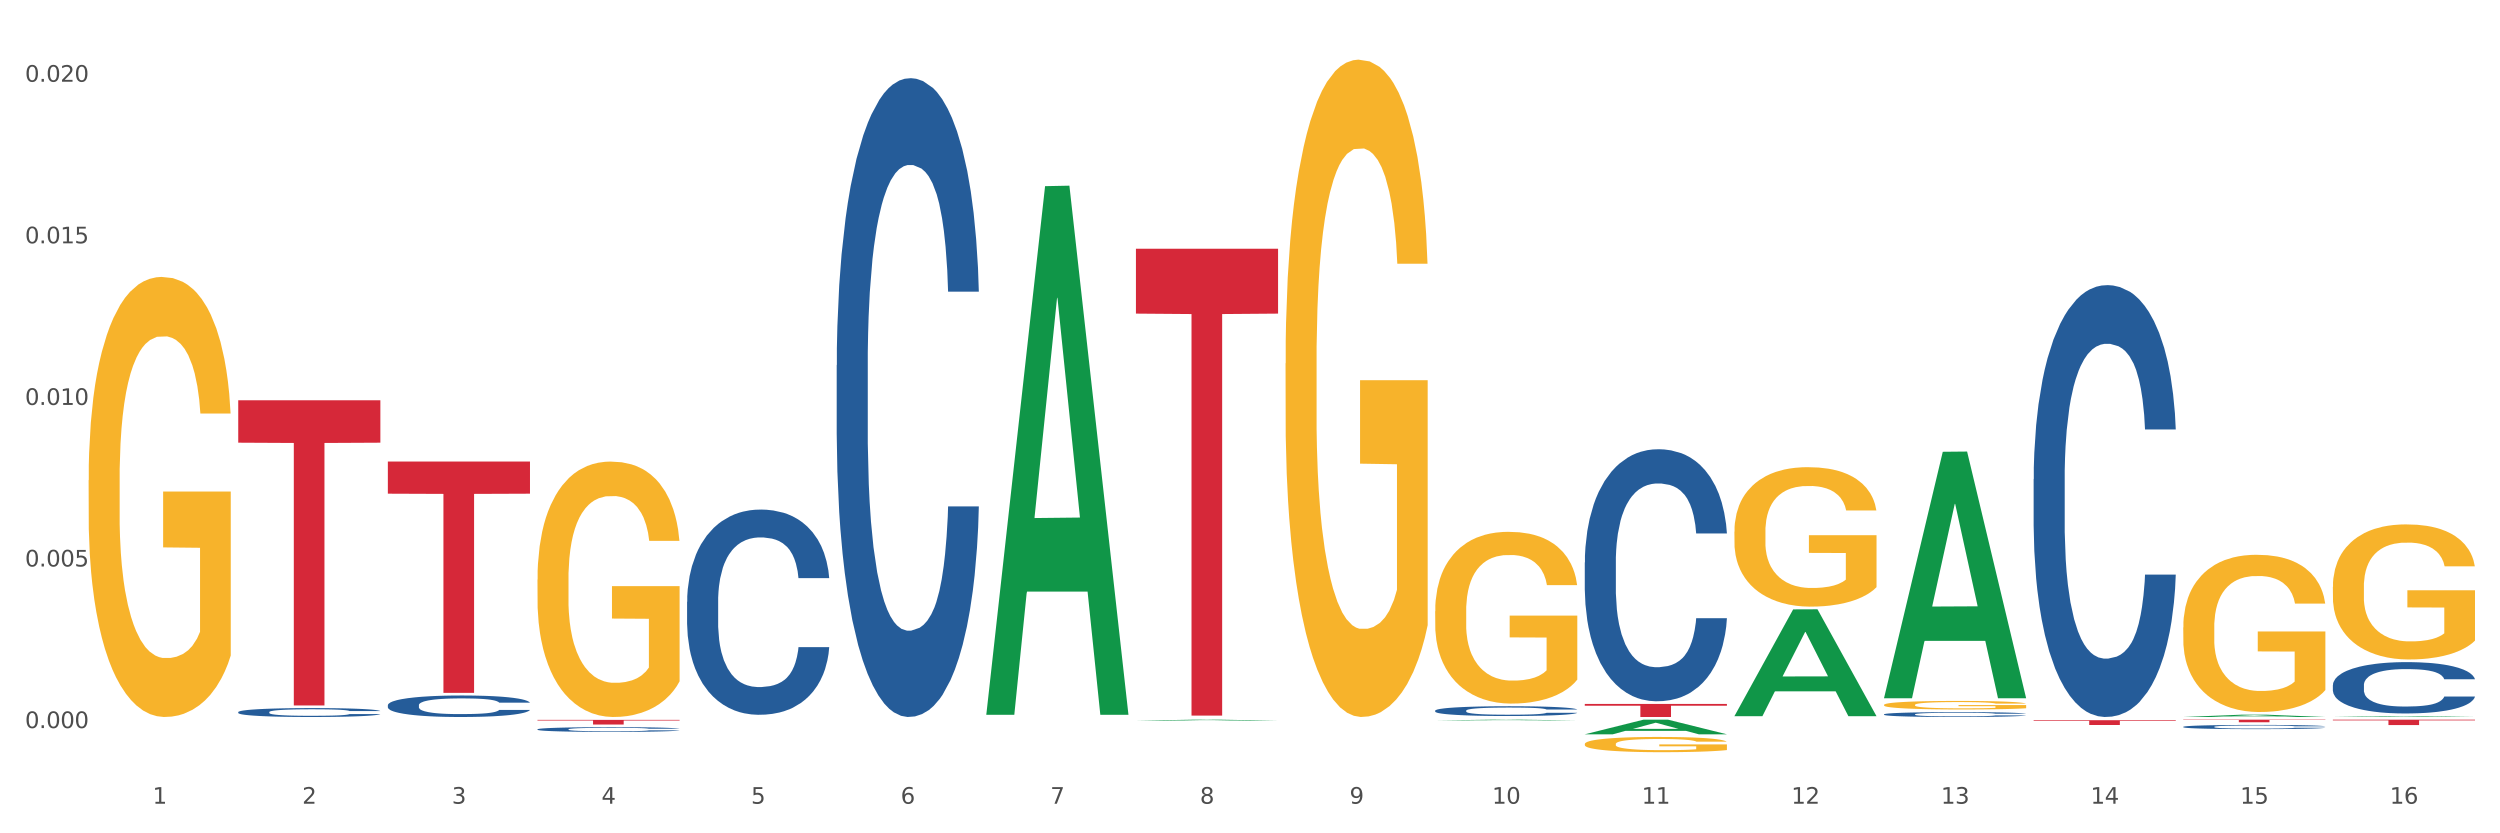 <?xml version="1.0" encoding="utf-8" standalone="no"?>
<!DOCTYPE svg PUBLIC "-//W3C//DTD SVG 1.1//EN"
  "http://www.w3.org/Graphics/SVG/1.1/DTD/svg11.dtd">
<svg xmlns:xlink="http://www.w3.org/1999/xlink" width="1080pt" height="360pt" viewBox="0 0 1080 360" xmlns="http://www.w3.org/2000/svg" version="1.1">
 <rect x="0" y="0" width="1080" height="360" fill="#333333" stroke="none"/>
 <defs>
  <style type="text/css">*{stroke-linejoin: round; stroke-linecap: butt}</style>
 </defs>
 <g id="figure_1">
  <g id="patch_1">
   <path d="M 0 360 
L 1080 360 
L 1080 0 
L 0 0 
z
" style="fill: #ffffff; stroke: #ffffff; stroke-linejoin: miter"/>
  </g>
  <g id="axes_1">
   <g id="matplotlib.axis_1">
    <g id="xtick_1">
     <g id="text_1">
      <!-- 1 -->
      <g style="fill: #4d4d4d" transform="translate(65.93 347.204) scale(0.096 -0.096)">
       <defs>
        <path id="DejaVuSans-31" d="M 794 531 
L 1825 531 
L 1825 4091 
L 703 3866 
L 703 4441 
L 1819 4666 
L 2450 4666 
L 2450 531 
L 3481 531 
L 3481 0 
L 794 0 
L 794 531 
z
" transform="scale(0.016)"/>
       </defs>
       <use xlink:href="#DejaVuSans-31"/>
      </g>
     </g>
    </g>
    <g id="xtick_2">
     <g id="text_2">
      <!-- 2 -->
      <g style="fill: #4d4d4d" transform="translate(130.565 347.204) scale(0.096 -0.096)">
       <defs>
        <path id="DejaVuSans-32" d="M 1228 531 
L 3431 531 
L 3431 0 
L 469 0 
L 469 531 
Q 828 903 1448 1529 
Q 2069 2156 2228 2338 
Q 2531 2678 2651 2914 
Q 2772 3150 2772 3378 
Q 2772 3750 2511 3984 
Q 2250 4219 1831 4219 
Q 1534 4219 1204 4116 
Q 875 4013 500 3803 
L 500 4441 
Q 881 4594 1212 4672 
Q 1544 4750 1819 4750 
Q 2544 4750 2975 4387 
Q 3406 4025 3406 3419 
Q 3406 3131 3298 2873 
Q 3191 2616 2906 2266 
Q 2828 2175 2409 1742 
Q 1991 1309 1228 531 
z
" transform="scale(0.016)"/>
       </defs>
       <use xlink:href="#DejaVuSans-32"/>
      </g>
     </g>
    </g>
    <g id="xtick_3">
     <g id="text_3">
      <!-- 3 -->
      <g style="fill: #4d4d4d" transform="translate(195.199 347.204) scale(0.096 -0.096)">
       <defs>
        <path id="DejaVuSans-33" d="M 2597 2516 
Q 3050 2419 3304 2112 
Q 3559 1806 3559 1356 
Q 3559 666 3084 287 
Q 2609 -91 1734 -91 
Q 1441 -91 1130 -33 
Q 819 25 488 141 
L 488 750 
Q 750 597 1062 519 
Q 1375 441 1716 441 
Q 2309 441 2620 675 
Q 2931 909 2931 1356 
Q 2931 1769 2642 2001 
Q 2353 2234 1838 2234 
L 1294 2234 
L 1294 2753 
L 1863 2753 
Q 2328 2753 2575 2939 
Q 2822 3125 2822 3475 
Q 2822 3834 2567 4026 
Q 2313 4219 1838 4219 
Q 1578 4219 1281 4162 
Q 984 4106 628 3988 
L 628 4550 
Q 988 4650 1302 4700 
Q 1616 4750 1894 4750 
Q 2613 4750 3031 4423 
Q 3450 4097 3450 3541 
Q 3450 3153 3228 2886 
Q 3006 2619 2597 2516 
z
" transform="scale(0.016)"/>
       </defs>
       <use xlink:href="#DejaVuSans-33"/>
      </g>
     </g>
    </g>
    <g id="xtick_4">
     <g id="text_4">
      <!-- 4 -->
      <g style="fill: #4d4d4d" transform="translate(259.833 347.204) scale(0.096 -0.096)">
       <defs>
        <path id="DejaVuSans-34" d="M 2419 4116 
L 825 1625 
L 2419 1625 
L 2419 4116 
z
M 2253 4666 
L 3047 4666 
L 3047 1625 
L 3713 1625 
L 3713 1100 
L 3047 1100 
L 3047 0 
L 2419 0 
L 2419 1100 
L 313 1100 
L 313 1709 
L 2253 4666 
z
" transform="scale(0.016)"/>
       </defs>
       <use xlink:href="#DejaVuSans-34"/>
      </g>
     </g>
    </g>
    <g id="xtick_5">
     <g id="text_5">
      <!-- 5 -->
      <g style="fill: #4d4d4d" transform="translate(324.467 347.204) scale(0.096 -0.096)">
       <defs>
        <path id="DejaVuSans-35" d="M 691 4666 
L 3169 4666 
L 3169 4134 
L 1269 4134 
L 1269 2991 
Q 1406 3038 1543 3061 
Q 1681 3084 1819 3084 
Q 2600 3084 3056 2656 
Q 3513 2228 3513 1497 
Q 3513 744 3044 326 
Q 2575 -91 1722 -91 
Q 1428 -91 1123 -41 
Q 819 9 494 109 
L 494 744 
Q 775 591 1075 516 
Q 1375 441 1709 441 
Q 2250 441 2565 725 
Q 2881 1009 2881 1497 
Q 2881 1984 2565 2268 
Q 2250 2553 1709 2553 
Q 1456 2553 1204 2497 
Q 953 2441 691 2322 
L 691 4666 
z
" transform="scale(0.016)"/>
       </defs>
       <use xlink:href="#DejaVuSans-35"/>
      </g>
     </g>
    </g>
    <g id="xtick_6">
     <g id="text_6">
      <!-- 6 -->
      <g style="fill: #4d4d4d" transform="translate(389.102 347.204) scale(0.096 -0.096)">
       <defs>
        <path id="DejaVuSans-36" d="M 2113 2584 
Q 1688 2584 1439 2293 
Q 1191 2003 1191 1497 
Q 1191 994 1439 701 
Q 1688 409 2113 409 
Q 2538 409 2786 701 
Q 3034 994 3034 1497 
Q 3034 2003 2786 2293 
Q 2538 2584 2113 2584 
z
M 3366 4563 
L 3366 3988 
Q 3128 4100 2886 4159 
Q 2644 4219 2406 4219 
Q 1781 4219 1451 3797 
Q 1122 3375 1075 2522 
Q 1259 2794 1537 2939 
Q 1816 3084 2150 3084 
Q 2853 3084 3261 2657 
Q 3669 2231 3669 1497 
Q 3669 778 3244 343 
Q 2819 -91 2113 -91 
Q 1303 -91 875 529 
Q 447 1150 447 2328 
Q 447 3434 972 4092 
Q 1497 4750 2381 4750 
Q 2619 4750 2861 4703 
Q 3103 4656 3366 4563 
z
" transform="scale(0.016)"/>
       </defs>
       <use xlink:href="#DejaVuSans-36"/>
      </g>
     </g>
    </g>
    <g id="xtick_7">
     <g id="text_7">
      <!-- 7 -->
      <g style="fill: #4d4d4d" transform="translate(453.736 347.204) scale(0.096 -0.096)">
       <defs>
        <path id="DejaVuSans-37" d="M 525 4666 
L 3525 4666 
L 3525 4397 
L 1831 0 
L 1172 0 
L 2766 4134 
L 525 4134 
L 525 4666 
z
" transform="scale(0.016)"/>
       </defs>
       <use xlink:href="#DejaVuSans-37"/>
      </g>
     </g>
    </g>
    <g id="xtick_8">
     <g id="text_8">
      <!-- 8 -->
      <g style="fill: #4d4d4d" transform="translate(518.37 347.204) scale(0.096 -0.096)">
       <defs>
        <path id="DejaVuSans-38" d="M 2034 2216 
Q 1584 2216 1326 1975 
Q 1069 1734 1069 1313 
Q 1069 891 1326 650 
Q 1584 409 2034 409 
Q 2484 409 2743 651 
Q 3003 894 3003 1313 
Q 3003 1734 2745 1975 
Q 2488 2216 2034 2216 
z
M 1403 2484 
Q 997 2584 770 2862 
Q 544 3141 544 3541 
Q 544 4100 942 4425 
Q 1341 4750 2034 4750 
Q 2731 4750 3128 4425 
Q 3525 4100 3525 3541 
Q 3525 3141 3298 2862 
Q 3072 2584 2669 2484 
Q 3125 2378 3379 2068 
Q 3634 1759 3634 1313 
Q 3634 634 3220 271 
Q 2806 -91 2034 -91 
Q 1263 -91 848 271 
Q 434 634 434 1313 
Q 434 1759 690 2068 
Q 947 2378 1403 2484 
z
M 1172 3481 
Q 1172 3119 1398 2916 
Q 1625 2713 2034 2713 
Q 2441 2713 2670 2916 
Q 2900 3119 2900 3481 
Q 2900 3844 2670 4047 
Q 2441 4250 2034 4250 
Q 1625 4250 1398 4047 
Q 1172 3844 1172 3481 
z
" transform="scale(0.016)"/>
       </defs>
       <use xlink:href="#DejaVuSans-38"/>
      </g>
     </g>
    </g>
    <g id="xtick_9">
     <g id="text_9">
      <!-- 9 -->
      <g style="fill: #4d4d4d" transform="translate(583.005 347.204) scale(0.096 -0.096)">
       <defs>
        <path id="DejaVuSans-39" d="M 703 97 
L 703 672 
Q 941 559 1184 500 
Q 1428 441 1663 441 
Q 2288 441 2617 861 
Q 2947 1281 2994 2138 
Q 2813 1869 2534 1725 
Q 2256 1581 1919 1581 
Q 1219 1581 811 2004 
Q 403 2428 403 3163 
Q 403 3881 828 4315 
Q 1253 4750 1959 4750 
Q 2769 4750 3195 4129 
Q 3622 3509 3622 2328 
Q 3622 1225 3098 567 
Q 2575 -91 1691 -91 
Q 1453 -91 1209 -44 
Q 966 3 703 97 
z
M 1959 2075 
Q 2384 2075 2632 2365 
Q 2881 2656 2881 3163 
Q 2881 3666 2632 3958 
Q 2384 4250 1959 4250 
Q 1534 4250 1286 3958 
Q 1038 3666 1038 3163 
Q 1038 2656 1286 2365 
Q 1534 2075 1959 2075 
z
" transform="scale(0.016)"/>
       </defs>
       <use xlink:href="#DejaVuSans-39"/>
      </g>
     </g>
    </g>
    <g id="xtick_10">
     <g id="text_10">
      <!-- 10 -->
      <g style="fill: #4d4d4d" transform="translate(644.585 347.204) scale(0.096 -0.096)">
       <defs>
        <path id="DejaVuSans-30" d="M 2034 4250 
Q 1547 4250 1301 3770 
Q 1056 3291 1056 2328 
Q 1056 1369 1301 889 
Q 1547 409 2034 409 
Q 2525 409 2770 889 
Q 3016 1369 3016 2328 
Q 3016 3291 2770 3770 
Q 2525 4250 2034 4250 
z
M 2034 4750 
Q 2819 4750 3233 4129 
Q 3647 3509 3647 2328 
Q 3647 1150 3233 529 
Q 2819 -91 2034 -91 
Q 1250 -91 836 529 
Q 422 1150 422 2328 
Q 422 3509 836 4129 
Q 1250 4750 2034 4750 
z
" transform="scale(0.016)"/>
       </defs>
       <use xlink:href="#DejaVuSans-31"/>
       <use xlink:href="#DejaVuSans-30" transform="translate(63.623 0)"/>
      </g>
     </g>
    </g>
    <g id="xtick_11">
     <g id="text_11">
      <!-- 11 -->
      <g style="fill: #4d4d4d" transform="translate(709.219 347.204) scale(0.096 -0.096)">
       <use xlink:href="#DejaVuSans-31"/>
       <use xlink:href="#DejaVuSans-31" transform="translate(63.623 0)"/>
      </g>
     </g>
    </g>
    <g id="xtick_12">
     <g id="text_12">
      <!-- 12 -->
      <g style="fill: #4d4d4d" transform="translate(773.854 347.204) scale(0.096 -0.096)">
       <use xlink:href="#DejaVuSans-31"/>
       <use xlink:href="#DejaVuSans-32" transform="translate(63.623 0)"/>
      </g>
     </g>
    </g>
    <g id="xtick_13">
     <g id="text_13">
      <!-- 13 -->
      <g style="fill: #4d4d4d" transform="translate(838.488 347.204) scale(0.096 -0.096)">
       <use xlink:href="#DejaVuSans-31"/>
       <use xlink:href="#DejaVuSans-33" transform="translate(63.623 0)"/>
      </g>
     </g>
    </g>
    <g id="xtick_14">
     <g id="text_14">
      <!-- 14 -->
      <g style="fill: #4d4d4d" transform="translate(903.122 347.204) scale(0.096 -0.096)">
       <use xlink:href="#DejaVuSans-31"/>
       <use xlink:href="#DejaVuSans-34" transform="translate(63.623 0)"/>
      </g>
     </g>
    </g>
    <g id="xtick_15">
     <g id="text_15">
      <!-- 15 -->
      <g style="fill: #4d4d4d" transform="translate(967.756 347.204) scale(0.096 -0.096)">
       <use xlink:href="#DejaVuSans-31"/>
       <use xlink:href="#DejaVuSans-35" transform="translate(63.623 0)"/>
      </g>
     </g>
    </g>
    <g id="xtick_16">
     <g id="text_16">
      <!-- 16 -->
      <g style="fill: #4d4d4d" transform="translate(1032.391 347.204) scale(0.096 -0.096)">
       <use xlink:href="#DejaVuSans-31"/>
       <use xlink:href="#DejaVuSans-36" transform="translate(63.623 0)"/>
      </g>
     </g>
    </g>
    <g id="xtick_17"/>
    <g id="xtick_18"/>
    <g id="xtick_19"/>
    <g id="xtick_20"/>
    <g id="xtick_21"/>
    <g id="xtick_22"/>
    <g id="xtick_23"/>
    <g id="xtick_24"/>
    <g id="xtick_25"/>
    <g id="xtick_26"/>
    <g id="xtick_27"/>
    <g id="xtick_28"/>
    <g id="xtick_29"/>
    <g id="xtick_30"/>
    <g id="xtick_31"/>
   </g>
   <g id="matplotlib.axis_2">
    <g id="ytick_1">
     <g id="text_17">
      <!-- 0.000 -->
      <g style="fill: #4d4d4d" transform="translate(10.8 314.53) scale(0.096 -0.096)">
       <defs>
        <path id="DejaVuSans-2e" d="M 684 794 
L 1344 794 
L 1344 0 
L 684 0 
L 684 794 
z
" transform="scale(0.016)"/>
       </defs>
       <use xlink:href="#DejaVuSans-30"/>
       <use xlink:href="#DejaVuSans-2e" transform="translate(63.623 0)"/>
       <use xlink:href="#DejaVuSans-30" transform="translate(95.41 0)"/>
       <use xlink:href="#DejaVuSans-30" transform="translate(159.033 0)"/>
       <use xlink:href="#DejaVuSans-30" transform="translate(222.656 0)"/>
      </g>
     </g>
    </g>
    <g id="ytick_2">
     <g id="text_18">
      <!-- 0.005 -->
      <g style="fill: #4d4d4d" transform="translate(10.8 244.726) scale(0.096 -0.096)">
       <use xlink:href="#DejaVuSans-30"/>
       <use xlink:href="#DejaVuSans-2e" transform="translate(63.623 0)"/>
       <use xlink:href="#DejaVuSans-30" transform="translate(95.41 0)"/>
       <use xlink:href="#DejaVuSans-30" transform="translate(159.033 0)"/>
       <use xlink:href="#DejaVuSans-35" transform="translate(222.656 0)"/>
      </g>
     </g>
    </g>
    <g id="ytick_3">
     <g id="text_19">
      <!-- 0.010 -->
      <g style="fill: #4d4d4d" transform="translate(10.8 174.921) scale(0.096 -0.096)">
       <use xlink:href="#DejaVuSans-30"/>
       <use xlink:href="#DejaVuSans-2e" transform="translate(63.623 0)"/>
       <use xlink:href="#DejaVuSans-30" transform="translate(95.41 0)"/>
       <use xlink:href="#DejaVuSans-31" transform="translate(159.033 0)"/>
       <use xlink:href="#DejaVuSans-30" transform="translate(222.656 0)"/>
      </g>
     </g>
    </g>
    <g id="ytick_4">
     <g id="text_20">
      <!-- 0.015 -->
      <g style="fill: #4d4d4d" transform="translate(10.8 105.116) scale(0.096 -0.096)">
       <use xlink:href="#DejaVuSans-30"/>
       <use xlink:href="#DejaVuSans-2e" transform="translate(63.623 0)"/>
       <use xlink:href="#DejaVuSans-30" transform="translate(95.41 0)"/>
       <use xlink:href="#DejaVuSans-31" transform="translate(159.033 0)"/>
       <use xlink:href="#DejaVuSans-35" transform="translate(222.656 0)"/>
      </g>
     </g>
    </g>
    <g id="ytick_5">
     <g id="text_21">
      <!-- 0.020 -->
      <g style="fill: #4d4d4d" transform="translate(10.8 35.311) scale(0.096 -0.096)">
       <use xlink:href="#DejaVuSans-30"/>
       <use xlink:href="#DejaVuSans-2e" transform="translate(63.623 0)"/>
       <use xlink:href="#DejaVuSans-30" transform="translate(95.41 0)"/>
       <use xlink:href="#DejaVuSans-32" transform="translate(159.033 0)"/>
       <use xlink:href="#DejaVuSans-30" transform="translate(222.656 0)"/>
      </g>
     </g>
    </g>
    <g id="ytick_6"/>
    <g id="ytick_7"/>
    <g id="ytick_8"/>
    <g id="ytick_9"/>
   </g>
   <g id="PolyCollection_1">
    <path d="M 426.089 308.358 
L 426.152 308.144 
L 451.473 80.423 
L 461.981 80.209 
L 487.491 308.787 
L 475.337 308.787 
L 469.83 255.56 
L 443.687 255.56 
L 443.497 256.418 
L 438.179 308.787 
L 426.089 308.787 
L 426.089 308.358 
L 446.978 223.795 
L 466.539 223.58 
L 456.853 128.929 
L 456.727 128.5 
L 456.6 129.144 
L 446.915 223.58 
L 446.978 223.795 
L 426.089 308.358 
z
" clip-path="url(#pb03c10a66c)" style="fill: #109648"/>
    <path d="M 878.529 311.122 
L 939.931 311.122 
L 939.931 311.411 
L 915.778 311.413 
L 915.778 313.202 
L 902.537 313.202 
L 902.537 311.413 
L 878.529 311.411 
L 878.529 311.124 
L 878.529 311.122 
z
" clip-path="url(#pb03c10a66c)" style="fill: #d62839"/>
    <path d="M 684.626 304.095 
L 746.029 304.095 
L 746.029 304.88 
L 721.875 304.885 
L 721.875 309.743 
L 708.634 309.743 
L 708.634 304.885 
L 684.626 304.88 
L 684.626 304.1 
L 684.626 304.095 
z
" clip-path="url(#pb03c10a66c)" style="fill: #d62839"/>
    <path d="M 490.723 107.454 
L 552.126 107.454 
L 552.126 135.481 
L 527.972 135.671 
L 527.972 309.137 
L 514.731 309.137 
L 514.731 135.671 
L 490.723 135.481 
L 490.723 107.643 
L 490.723 107.454 
z
" clip-path="url(#pb03c10a66c)" style="fill: #d62839"/>
    <path d="M 232.186 310.98 
L 293.588 310.98 
L 293.588 311.26 
L 269.435 311.261 
L 269.435 312.994 
L 256.194 312.994 
L 256.194 311.261 
L 232.186 311.26 
L 232.186 310.982 
L 232.186 310.98 
z
" clip-path="url(#pb03c10a66c)" style="fill: #d62839"/>
    <path d="M 167.552 199.385 
L 228.954 199.385 
L 228.954 213.272 
L 204.801 213.366 
L 204.801 299.312 
L 191.56 299.312 
L 191.56 213.366 
L 167.552 213.272 
L 167.552 199.479 
L 167.552 199.385 
z
" clip-path="url(#pb03c10a66c)" style="fill: #d62839"/>
    <path d="M 102.917 172.918 
L 164.32 172.918 
L 164.32 191.239 
L 140.166 191.363 
L 140.166 304.751 
L 126.925 304.751 
L 126.925 191.363 
L 102.917 191.239 
L 102.917 173.042 
L 102.917 172.918 
z
" clip-path="url(#pb03c10a66c)" style="fill: #d62839"/>
    <path d="M 102.917 307.622 
L 102.99 307.618 
L 102.99 307.52 
L 103.208 307.386 
L 104.006 307.14 
L 105.022 306.954 
L 106.764 306.736 
L 107.708 306.644 
L 108.941 306.542 
L 111.482 306.377 
L 114.385 306.236 
L 116.417 306.159 
L 117.941 306.11 
L 121.353 306.022 
L 123.312 305.983 
L 125.344 305.951 
L 127.086 305.93 
L 129.99 305.906 
L 132.312 305.895 
L 134.998 305.891 
L 137.248 305.895 
L 140.223 305.909 
L 144.578 305.951 
L 146.247 305.976 
L 148.497 306.018 
L 150.82 306.074 
L 152.707 306.131 
L 154.884 306.212 
L 157.134 306.317 
L 159.312 306.451 
L 160.836 306.574 
L 162.07 306.704 
L 163.159 306.862 
L 163.957 307.035 
L 164.32 307.179 
L 151.038 307.179 
L 150.675 307.049 
L 149.949 306.908 
L 149.223 306.813 
L 148.425 306.736 
L 147.191 306.648 
L 146.102 306.591 
L 144.288 306.525 
L 142.618 306.482 
L 141.239 306.458 
L 139.57 306.437 
L 136.014 306.416 
L 133.473 306.416 
L 131.877 306.423 
L 129.917 306.44 
L 128.248 306.465 
L 126.288 306.507 
L 124.764 306.553 
L 123.24 306.612 
L 122.369 306.655 
L 121.062 306.732 
L 120.191 306.795 
L 119.03 306.904 
L 118.377 306.982 
L 117.216 307.182 
L 116.707 307.33 
L 116.49 307.432 
L 116.345 307.545 
L 116.345 308.093 
L 116.78 308.339 
L 117.143 308.445 
L 117.724 308.564 
L 118.812 308.719 
L 120.409 308.87 
L 122.078 308.98 
L 123.457 309.046 
L 124.764 309.096 
L 126.07 309.134 
L 127.667 309.169 
L 128.973 309.191 
L 130.933 309.212 
L 133.256 309.222 
L 135.07 309.222 
L 138.772 309.205 
L 140.441 309.187 
L 142.038 309.162 
L 143.78 309.124 
L 145.159 309.082 
L 145.957 309.05 
L 147.264 308.983 
L 148.28 308.913 
L 149.151 308.832 
L 149.731 308.761 
L 150.385 308.656 
L 150.893 308.536 
L 151.038 308.473 
L 164.32 308.473 
L 164.03 308.6 
L 163.521 308.723 
L 162.505 308.888 
L 161.707 308.983 
L 160.473 309.099 
L 159.167 309.198 
L 157.352 309.307 
L 155.683 309.387 
L 153.941 309.458 
L 152.054 309.521 
L 148.643 309.609 
L 147.409 309.634 
L 144.796 309.676 
L 142.764 309.701 
L 139.788 309.725 
L 136.74 309.739 
L 133.546 309.743 
L 130.715 309.736 
L 127.594 309.715 
L 125.635 309.693 
L 123.457 309.662 
L 120.917 309.613 
L 118.522 309.553 
L 116.272 309.482 
L 114.167 309.402 
L 112.208 309.31 
L 109.667 309.159 
L 107.78 309.011 
L 106.401 308.874 
L 105.458 308.758 
L 104.514 308.61 
L 104.006 308.508 
L 103.208 308.262 
L 102.917 308.033 
L 102.917 307.622 
z
" clip-path="url(#pb03c10a66c)" style="fill: #255c99"/>
    <path d="M 167.552 304.627 
L 167.624 304.618 
L 167.624 304.381 
L 167.842 304.058 
L 168.64 303.464 
L 169.656 303.015 
L 171.398 302.489 
L 172.342 302.268 
L 173.576 302.022 
L 176.116 301.623 
L 179.019 301.284 
L 181.051 301.097 
L 182.576 300.978 
L 185.987 300.766 
L 187.947 300.673 
L 189.979 300.597 
L 191.721 300.546 
L 194.624 300.486 
L 196.946 300.461 
L 199.632 300.452 
L 201.882 300.461 
L 204.858 300.495 
L 209.212 300.597 
L 210.882 300.656 
L 213.132 300.758 
L 215.454 300.893 
L 217.341 301.029 
L 219.519 301.224 
L 221.769 301.479 
L 223.946 301.801 
L 225.47 302.098 
L 226.704 302.412 
L 227.793 302.794 
L 228.591 303.21 
L 228.954 303.558 
L 215.672 303.558 
L 215.309 303.244 
L 214.583 302.904 
L 213.858 302.675 
L 213.059 302.489 
L 211.825 302.276 
L 210.737 302.141 
L 208.922 301.979 
L 207.253 301.878 
L 205.874 301.818 
L 204.204 301.767 
L 200.648 301.716 
L 198.108 301.716 
L 196.511 301.733 
L 194.551 301.776 
L 192.882 301.835 
L 190.922 301.937 
L 189.398 302.047 
L 187.874 302.192 
L 187.003 302.293 
L 185.697 302.48 
L 184.826 302.633 
L 183.664 302.896 
L 183.011 303.082 
L 181.85 303.566 
L 181.342 303.922 
L 181.124 304.168 
L 180.979 304.44 
L 180.979 305.764 
L 181.414 306.357 
L 181.777 306.612 
L 182.358 306.9 
L 183.447 307.274 
L 185.043 307.639 
L 186.713 307.902 
L 188.092 308.063 
L 189.398 308.182 
L 190.705 308.275 
L 192.301 308.36 
L 193.608 308.411 
L 195.567 308.462 
L 197.89 308.487 
L 199.704 308.487 
L 203.406 308.445 
L 205.075 308.402 
L 206.672 308.343 
L 208.414 308.249 
L 209.793 308.148 
L 210.591 308.071 
L 211.898 307.91 
L 212.914 307.74 
L 213.785 307.545 
L 214.366 307.376 
L 215.019 307.121 
L 215.527 306.833 
L 215.672 306.68 
L 228.954 306.68 
L 228.664 306.985 
L 228.156 307.282 
L 227.14 307.681 
L 226.341 307.91 
L 225.107 308.19 
L 223.801 308.428 
L 221.987 308.691 
L 220.317 308.886 
L 218.575 309.055 
L 216.688 309.208 
L 213.277 309.42 
L 212.043 309.48 
L 209.43 309.582 
L 207.398 309.641 
L 204.422 309.7 
L 201.374 309.734 
L 198.18 309.743 
L 195.35 309.726 
L 192.229 309.675 
L 190.269 309.624 
L 188.092 309.548 
L 185.551 309.429 
L 183.156 309.285 
L 180.906 309.115 
L 178.801 308.92 
L 176.842 308.699 
L 174.302 308.334 
L 172.414 307.978 
L 171.035 307.647 
L 170.092 307.367 
L 169.148 307.011 
L 168.64 306.765 
L 167.842 306.171 
L 167.552 305.619 
L 167.552 304.627 
z
" clip-path="url(#pb03c10a66c)" style="fill: #255c99"/>
    <path d="M 232.186 315.054 
L 232.258 315.052 
L 232.258 314.999 
L 232.476 314.928 
L 233.275 314.798 
L 234.291 314.699 
L 236.033 314.583 
L 236.976 314.534 
L 238.21 314.48 
L 240.75 314.392 
L 243.654 314.317 
L 245.686 314.276 
L 247.21 314.25 
L 250.621 314.203 
L 252.581 314.183 
L 254.613 314.166 
L 256.355 314.155 
L 259.258 314.142 
L 261.581 314.136 
L 264.266 314.134 
L 266.516 314.136 
L 269.492 314.144 
L 273.847 314.166 
L 275.516 314.179 
L 277.766 314.202 
L 280.089 314.231 
L 281.976 314.261 
L 284.153 314.304 
L 286.403 314.36 
L 288.58 314.431 
L 290.105 314.497 
L 291.338 314.566 
L 292.427 314.65 
L 293.226 314.742 
L 293.588 314.818 
L 280.306 314.818 
L 279.943 314.749 
L 279.218 314.674 
L 278.492 314.624 
L 277.693 314.583 
L 276.46 314.536 
L 275.371 314.506 
L 273.556 314.471 
L 271.887 314.448 
L 270.508 314.435 
L 268.839 314.424 
L 265.282 314.413 
L 262.742 314.413 
L 261.145 314.416 
L 259.186 314.426 
L 257.516 314.439 
L 255.557 314.461 
L 254.032 314.486 
L 252.508 314.517 
L 251.637 314.54 
L 250.331 314.581 
L 249.46 314.614 
L 248.299 314.672 
L 247.645 314.713 
L 246.484 314.82 
L 245.976 314.898 
L 245.758 314.953 
L 245.613 315.012 
L 245.613 315.304 
L 246.049 315.435 
L 246.412 315.491 
L 246.992 315.554 
L 248.081 315.636 
L 249.678 315.717 
L 251.347 315.775 
L 252.726 315.81 
L 254.032 315.836 
L 255.339 315.857 
L 256.936 315.876 
L 258.242 315.887 
L 260.202 315.898 
L 262.524 315.904 
L 264.339 315.904 
L 268.04 315.894 
L 269.71 315.885 
L 271.306 315.872 
L 273.048 315.851 
L 274.427 315.829 
L 275.226 315.812 
L 276.532 315.777 
L 277.548 315.739 
L 278.419 315.696 
L 279 315.659 
L 279.653 315.603 
L 280.161 315.539 
L 280.306 315.506 
L 293.588 315.506 
L 293.298 315.573 
L 292.79 315.638 
L 291.774 315.726 
L 290.976 315.777 
L 289.742 315.838 
L 288.435 315.89 
L 286.621 315.948 
L 284.951 315.991 
L 283.21 316.029 
L 281.322 316.062 
L 277.911 316.109 
L 276.677 316.122 
L 274.064 316.145 
L 272.032 316.158 
L 269.056 316.171 
L 266.008 316.178 
L 262.815 316.18 
L 259.984 316.176 
L 256.863 316.165 
L 254.903 316.154 
L 252.726 316.137 
L 250.186 316.111 
L 247.791 316.079 
L 245.541 316.042 
L 243.436 315.999 
L 241.476 315.95 
L 238.936 315.87 
L 237.049 315.791 
L 235.67 315.719 
L 234.726 315.657 
L 233.783 315.578 
L 233.275 315.524 
L 232.476 315.394 
L 232.186 315.272 
L 232.186 315.054 
z
" clip-path="url(#pb03c10a66c)" style="fill: #255c99"/>
    <path d="M 296.82 259.967 
L 296.893 259.886 
L 296.893 257.618 
L 297.11 254.542 
L 297.909 248.874 
L 298.925 244.582 
L 300.667 239.562 
L 301.61 237.457 
L 302.844 235.109 
L 305.385 231.303 
L 308.288 228.065 
L 310.32 226.283 
L 311.844 225.15 
L 315.255 223.126 
L 317.215 222.235 
L 319.247 221.506 
L 320.989 221.02 
L 323.892 220.454 
L 326.215 220.211 
L 328.9 220.13 
L 331.15 220.211 
L 334.126 220.535 
L 338.481 221.506 
L 340.15 222.073 
L 342.4 223.045 
L 344.723 224.34 
L 346.61 225.636 
L 348.787 227.498 
L 351.037 229.927 
L 353.215 233.004 
L 354.739 235.838 
L 355.973 238.834 
L 357.061 242.477 
L 357.86 246.445 
L 358.223 249.764 
L 344.941 249.764 
L 344.578 246.769 
L 343.852 243.53 
L 343.126 241.344 
L 342.328 239.562 
L 341.094 237.538 
L 340.005 236.243 
L 338.191 234.704 
L 336.521 233.733 
L 335.142 233.166 
L 333.473 232.68 
L 329.917 232.194 
L 327.376 232.194 
L 325.78 232.356 
L 323.82 232.761 
L 322.151 233.328 
L 320.191 234.299 
L 318.667 235.352 
L 317.143 236.728 
L 316.272 237.7 
L 314.965 239.481 
L 314.094 240.939 
L 312.933 243.449 
L 312.28 245.23 
L 311.118 249.845 
L 310.61 253.246 
L 310.393 255.594 
L 310.247 258.185 
L 310.247 270.816 
L 310.683 276.484 
L 311.046 278.913 
L 311.626 281.666 
L 312.715 285.229 
L 314.312 288.711 
L 315.981 291.221 
L 317.36 292.759 
L 318.667 293.893 
L 319.973 294.783 
L 321.57 295.593 
L 322.876 296.079 
L 324.836 296.565 
L 327.159 296.808 
L 328.973 296.808 
L 332.675 296.403 
L 334.344 295.998 
L 335.941 295.431 
L 337.683 294.541 
L 339.062 293.569 
L 339.86 292.84 
L 341.166 291.302 
L 342.183 289.682 
L 343.054 287.82 
L 343.634 286.201 
L 344.287 283.772 
L 344.795 281.019 
L 344.941 279.561 
L 358.223 279.561 
L 357.932 282.476 
L 357.424 285.31 
L 356.408 289.116 
L 355.61 291.302 
L 354.376 293.974 
L 353.07 296.241 
L 351.255 298.751 
L 349.586 300.613 
L 347.844 302.233 
L 345.957 303.69 
L 342.546 305.714 
L 341.312 306.281 
L 338.699 307.253 
L 336.667 307.819 
L 333.691 308.386 
L 330.642 308.71 
L 327.449 308.791 
L 324.618 308.629 
L 321.497 308.143 
L 319.538 307.658 
L 317.36 306.929 
L 314.82 305.795 
L 312.425 304.419 
L 310.175 302.799 
L 308.07 300.937 
L 306.11 298.832 
L 303.57 295.35 
L 301.683 291.949 
L 300.304 288.792 
L 299.36 286.12 
L 298.417 282.719 
L 297.909 280.371 
L 297.11 274.703 
L 296.82 269.44 
L 296.82 259.967 
z
" clip-path="url(#pb03c10a66c)" style="fill: #255c99"/>
    <path d="M 361.454 157.768 
L 361.527 157.516 
L 361.527 150.459 
L 361.745 140.881 
L 362.543 123.239 
L 363.559 109.882 
L 365.301 94.256 
L 366.245 87.703 
L 367.479 80.394 
L 370.019 68.548 
L 372.922 58.467 
L 374.954 52.922 
L 376.479 49.394 
L 379.89 43.093 
L 381.849 40.321 
L 383.882 38.052 
L 385.624 36.54 
L 388.527 34.776 
L 390.849 34.02 
L 393.535 33.768 
L 395.785 34.02 
L 398.761 35.028 
L 403.115 38.052 
L 404.785 39.817 
L 407.035 42.841 
L 409.357 46.874 
L 411.244 50.906 
L 413.422 56.703 
L 415.672 64.264 
L 417.849 73.841 
L 419.373 82.662 
L 420.607 91.987 
L 421.696 103.329 
L 422.494 115.678 
L 422.857 126.012 
L 409.575 126.012 
L 409.212 116.686 
L 408.486 106.605 
L 407.76 99.8 
L 406.962 94.256 
L 405.728 87.955 
L 404.64 83.922 
L 402.825 79.134 
L 401.156 76.109 
L 399.777 74.345 
L 398.107 72.833 
L 394.551 71.321 
L 392.011 71.321 
L 390.414 71.825 
L 388.454 73.085 
L 386.785 74.849 
L 384.825 77.873 
L 383.301 81.15 
L 381.777 85.434 
L 380.906 88.459 
L 379.599 94.004 
L 378.728 98.54 
L 377.567 106.353 
L 376.914 111.898 
L 375.753 126.264 
L 375.245 136.849 
L 375.027 144.158 
L 374.882 152.223 
L 374.882 191.54 
L 375.317 209.182 
L 375.68 216.743 
L 376.261 225.312 
L 377.349 236.401 
L 378.946 247.239 
L 380.616 255.052 
L 381.995 259.84 
L 383.301 263.369 
L 384.607 266.141 
L 386.204 268.662 
L 387.511 270.174 
L 389.47 271.686 
L 391.793 272.442 
L 393.607 272.442 
L 397.309 271.182 
L 398.978 269.922 
L 400.575 268.157 
L 402.317 265.385 
L 403.696 262.361 
L 404.494 260.092 
L 405.801 255.304 
L 406.817 250.263 
L 407.688 244.466 
L 408.268 239.426 
L 408.922 231.865 
L 409.43 223.296 
L 409.575 218.759 
L 422.857 218.759 
L 422.567 227.832 
L 422.059 236.654 
L 421.043 248.499 
L 420.244 255.304 
L 419.01 263.621 
L 417.704 270.678 
L 415.889 278.491 
L 414.22 284.288 
L 412.478 289.328 
L 410.591 293.865 
L 407.18 300.166 
L 405.946 301.93 
L 403.333 304.954 
L 401.301 306.718 
L 398.325 308.483 
L 395.277 309.491 
L 392.083 309.743 
L 389.253 309.239 
L 386.132 307.726 
L 384.172 306.214 
L 381.995 303.946 
L 379.454 300.418 
L 377.059 296.133 
L 374.809 291.092 
L 372.704 285.296 
L 370.745 278.743 
L 368.204 267.905 
L 366.317 257.32 
L 364.938 247.491 
L 363.995 239.174 
L 363.051 228.588 
L 362.543 221.28 
L 361.745 203.637 
L 361.454 187.255 
L 361.454 157.768 
z
" clip-path="url(#pb03c10a66c)" style="fill: #255c99"/>
    <path d="M 619.992 306.993 
L 620.064 306.99 
L 620.064 306.881 
L 620.282 306.735 
L 621.08 306.464 
L 622.096 306.259 
L 623.838 306.02 
L 624.782 305.919 
L 626.016 305.807 
L 628.556 305.625 
L 631.459 305.471 
L 633.492 305.386 
L 635.016 305.332 
L 638.427 305.235 
L 640.387 305.193 
L 642.419 305.158 
L 644.161 305.135 
L 647.064 305.107 
L 649.387 305.096 
L 652.072 305.092 
L 654.322 305.096 
L 657.298 305.111 
L 661.653 305.158 
L 663.322 305.185 
L 665.572 305.231 
L 667.894 305.293 
L 669.781 305.355 
L 671.959 305.444 
L 674.209 305.56 
L 676.386 305.707 
L 677.91 305.842 
L 679.144 305.985 
L 680.233 306.159 
L 681.031 306.348 
L 681.394 306.507 
L 668.112 306.507 
L 667.749 306.364 
L 667.023 306.209 
L 666.298 306.105 
L 665.499 306.02 
L 664.265 305.923 
L 663.177 305.861 
L 661.362 305.788 
L 659.693 305.741 
L 658.314 305.714 
L 656.644 305.691 
L 653.088 305.668 
L 650.548 305.668 
L 648.951 305.676 
L 646.991 305.695 
L 645.322 305.722 
L 643.362 305.768 
L 641.838 305.819 
L 640.314 305.884 
L 639.443 305.931 
L 638.137 306.016 
L 637.266 306.085 
L 636.104 306.205 
L 635.451 306.29 
L 634.29 306.51 
L 633.782 306.673 
L 633.564 306.785 
L 633.419 306.908 
L 633.419 307.511 
L 633.854 307.782 
L 634.217 307.898 
L 634.798 308.029 
L 635.887 308.199 
L 637.483 308.365 
L 639.153 308.485 
L 640.532 308.559 
L 641.838 308.613 
L 643.145 308.655 
L 644.741 308.694 
L 646.048 308.717 
L 648.007 308.74 
L 650.33 308.752 
L 652.145 308.752 
L 655.846 308.733 
L 657.515 308.713 
L 659.112 308.686 
L 660.854 308.644 
L 662.233 308.597 
L 663.032 308.563 
L 664.338 308.489 
L 665.354 308.412 
L 666.225 308.323 
L 666.806 308.246 
L 667.459 308.13 
L 667.967 307.998 
L 668.112 307.929 
L 681.394 307.929 
L 681.104 308.068 
L 680.596 308.203 
L 679.58 308.385 
L 678.781 308.489 
L 677.547 308.617 
L 676.241 308.725 
L 674.427 308.845 
L 672.757 308.934 
L 671.015 309.011 
L 669.128 309.08 
L 665.717 309.177 
L 664.483 309.204 
L 661.87 309.251 
L 659.838 309.278 
L 656.862 309.305 
L 653.814 309.32 
L 650.62 309.324 
L 647.79 309.316 
L 644.669 309.293 
L 642.709 309.27 
L 640.532 309.235 
L 637.991 309.181 
L 635.596 309.115 
L 633.346 309.038 
L 631.242 308.949 
L 629.282 308.849 
L 626.742 308.682 
L 624.855 308.52 
L 623.475 308.369 
L 622.532 308.242 
L 621.588 308.079 
L 621.08 307.967 
L 620.282 307.697 
L 619.992 307.446 
L 619.992 306.993 
z
" clip-path="url(#pb03c10a66c)" style="fill: #255c99"/>
    <path d="M 684.626 242.992 
L 684.699 242.892 
L 684.699 240.108 
L 684.916 236.329 
L 685.715 229.369 
L 686.731 224.098 
L 688.473 217.933 
L 689.416 215.348 
L 690.65 212.464 
L 693.19 207.79 
L 696.094 203.812 
L 698.126 201.625 
L 699.65 200.233 
L 703.061 197.747 
L 705.021 196.653 
L 707.053 195.758 
L 708.795 195.161 
L 711.698 194.465 
L 714.021 194.167 
L 716.706 194.067 
L 718.956 194.167 
L 721.932 194.565 
L 726.287 195.758 
L 727.956 196.454 
L 730.206 197.647 
L 732.529 199.238 
L 734.416 200.829 
L 736.593 203.116 
L 738.843 206.1 
L 741.021 209.878 
L 742.545 213.359 
L 743.779 217.038 
L 744.867 221.513 
L 745.666 226.385 
L 746.029 230.462 
L 732.746 230.462 
L 732.384 226.783 
L 731.658 222.806 
L 730.932 220.121 
L 730.134 217.933 
L 728.9 215.447 
L 727.811 213.856 
L 725.996 211.967 
L 724.327 210.773 
L 722.948 210.077 
L 721.279 209.481 
L 717.722 208.884 
L 715.182 208.884 
L 713.585 209.083 
L 711.626 209.58 
L 709.956 210.276 
L 707.997 211.469 
L 706.472 212.762 
L 704.948 214.453 
L 704.077 215.646 
L 702.771 217.834 
L 701.9 219.623 
L 700.739 222.706 
L 700.085 224.894 
L 698.924 230.562 
L 698.416 234.738 
L 698.198 237.622 
L 698.053 240.804 
L 698.053 256.317 
L 698.489 263.278 
L 698.852 266.261 
L 699.432 269.642 
L 700.521 274.017 
L 702.118 278.293 
L 703.787 281.376 
L 705.166 283.265 
L 706.472 284.657 
L 707.779 285.751 
L 709.376 286.746 
L 710.682 287.342 
L 712.642 287.939 
L 714.964 288.237 
L 716.779 288.237 
L 720.48 287.74 
L 722.15 287.243 
L 723.747 286.547 
L 725.488 285.453 
L 726.867 284.26 
L 727.666 283.365 
L 728.972 281.475 
L 729.988 279.486 
L 730.859 277.199 
L 731.44 275.21 
L 732.093 272.227 
L 732.601 268.846 
L 732.746 267.056 
L 746.029 267.056 
L 745.738 270.636 
L 745.23 274.117 
L 744.214 278.79 
L 743.416 281.475 
L 742.182 284.757 
L 740.875 287.541 
L 739.061 290.624 
L 737.392 292.911 
L 735.65 294.9 
L 733.763 296.69 
L 730.351 299.176 
L 729.117 299.872 
L 726.505 301.065 
L 724.472 301.761 
L 721.497 302.457 
L 718.448 302.855 
L 715.255 302.954 
L 712.424 302.755 
L 709.303 302.159 
L 707.343 301.562 
L 705.166 300.667 
L 702.626 299.275 
L 700.231 297.585 
L 697.981 295.596 
L 695.876 293.309 
L 693.916 290.723 
L 691.376 286.447 
L 689.489 282.271 
L 688.11 278.393 
L 687.166 275.111 
L 686.223 270.935 
L 685.715 268.051 
L 684.916 261.09 
L 684.626 254.626 
L 684.626 242.992 
z
" clip-path="url(#pb03c10a66c)" style="fill: #255c99"/>
    <path d="M 813.895 308.581 
L 813.967 308.579 
L 813.967 308.525 
L 814.185 308.452 
L 814.983 308.317 
L 815.999 308.215 
L 817.741 308.096 
L 818.685 308.046 
L 819.919 307.99 
L 822.459 307.899 
L 825.362 307.822 
L 827.394 307.78 
L 828.919 307.753 
L 832.33 307.705 
L 834.289 307.683 
L 836.322 307.666 
L 838.064 307.655 
L 840.967 307.641 
L 843.289 307.635 
L 845.975 307.633 
L 848.225 307.635 
L 851.201 307.643 
L 855.555 307.666 
L 857.225 307.68 
L 859.475 307.703 
L 861.797 307.734 
L 863.684 307.764 
L 865.862 307.809 
L 868.112 307.866 
L 870.289 307.94 
L 871.813 308.007 
L 873.047 308.078 
L 874.136 308.165 
L 874.934 308.259 
L 875.297 308.338 
L 862.015 308.338 
L 861.652 308.267 
L 860.926 308.19 
L 860.201 308.138 
L 859.402 308.096 
L 858.168 308.048 
L 857.08 308.017 
L 855.265 307.98 
L 853.596 307.957 
L 852.217 307.943 
L 850.547 307.932 
L 846.991 307.92 
L 844.451 307.92 
L 842.854 307.924 
L 840.894 307.934 
L 839.225 307.947 
L 837.265 307.97 
L 835.741 307.996 
L 834.217 308.028 
L 833.346 308.051 
L 832.04 308.094 
L 831.169 308.128 
L 830.007 308.188 
L 829.354 308.231 
L 828.193 308.34 
L 827.685 308.421 
L 827.467 308.477 
L 827.322 308.539 
L 827.322 308.839 
L 827.757 308.974 
L 828.12 309.032 
L 828.701 309.097 
L 829.79 309.182 
L 831.386 309.265 
L 833.056 309.325 
L 834.435 309.361 
L 835.741 309.388 
L 837.048 309.409 
L 838.644 309.429 
L 839.951 309.44 
L 841.91 309.452 
L 844.233 309.458 
L 846.047 309.458 
L 849.749 309.448 
L 851.418 309.438 
L 853.015 309.425 
L 854.757 309.404 
L 856.136 309.381 
L 856.934 309.363 
L 858.241 309.327 
L 859.257 309.288 
L 860.128 309.244 
L 860.709 309.205 
L 861.362 309.147 
L 861.87 309.082 
L 862.015 309.047 
L 875.297 309.047 
L 875.007 309.117 
L 874.499 309.184 
L 873.483 309.275 
L 872.684 309.327 
L 871.45 309.39 
L 870.144 309.444 
L 868.329 309.504 
L 866.66 309.548 
L 864.918 309.587 
L 863.031 309.621 
L 859.62 309.67 
L 858.386 309.683 
L 855.773 309.706 
L 853.741 309.72 
L 850.765 309.733 
L 847.717 309.741 
L 844.523 309.743 
L 841.693 309.739 
L 838.572 309.727 
L 836.612 309.716 
L 834.435 309.698 
L 831.894 309.671 
L 829.499 309.639 
L 827.249 309.6 
L 825.144 309.556 
L 823.185 309.506 
L 820.644 309.423 
L 818.757 309.342 
L 817.378 309.267 
L 816.435 309.203 
L 815.491 309.122 
L 814.983 309.067 
L 814.185 308.932 
L 813.895 308.807 
L 813.895 308.581 
z
" clip-path="url(#pb03c10a66c)" style="fill: #255c99"/>
    <path d="M 878.529 207 
L 878.601 206.83 
L 878.601 202.059 
L 878.819 195.585 
L 879.618 183.658 
L 880.634 174.627 
L 882.376 164.063 
L 883.319 159.633 
L 884.553 154.692 
L 887.093 146.684 
L 889.996 139.869 
L 892.029 136.12 
L 893.553 133.735 
L 896.964 129.475 
L 898.924 127.601 
L 900.956 126.067 
L 902.698 125.045 
L 905.601 123.852 
L 907.924 123.341 
L 910.609 123.171 
L 912.859 123.341 
L 915.835 124.023 
L 920.19 126.067 
L 921.859 127.26 
L 924.109 129.305 
L 926.432 132.031 
L 928.319 134.757 
L 930.496 138.676 
L 932.746 143.788 
L 934.923 150.262 
L 936.448 156.226 
L 937.681 162.53 
L 938.77 170.197 
L 939.569 178.546 
L 939.931 185.532 
L 926.649 185.532 
L 926.286 179.228 
L 925.561 172.412 
L 924.835 167.812 
L 924.036 164.063 
L 922.803 159.804 
L 921.714 157.078 
L 919.899 153.84 
L 918.23 151.796 
L 916.851 150.603 
L 915.182 149.581 
L 911.625 148.558 
L 909.085 148.558 
L 907.488 148.899 
L 905.529 149.751 
L 903.859 150.944 
L 901.9 152.988 
L 900.375 155.203 
L 898.851 158.1 
L 897.98 160.145 
L 896.674 163.893 
L 895.803 166.96 
L 894.642 172.242 
L 893.988 175.99 
L 892.827 185.702 
L 892.319 192.858 
L 892.101 197.8 
L 891.956 203.252 
L 891.956 229.832 
L 892.392 241.759 
L 892.754 246.871 
L 893.335 252.664 
L 894.424 260.161 
L 896.021 267.487 
L 897.69 272.769 
L 899.069 276.006 
L 900.375 278.392 
L 901.682 280.266 
L 903.279 281.97 
L 904.585 282.992 
L 906.545 284.015 
L 908.867 284.526 
L 910.682 284.526 
L 914.383 283.674 
L 916.053 282.822 
L 917.649 281.629 
L 919.391 279.755 
L 920.77 277.71 
L 921.569 276.177 
L 922.875 272.94 
L 923.891 269.532 
L 924.762 265.613 
L 925.343 262.205 
L 925.996 257.094 
L 926.504 251.301 
L 926.649 248.234 
L 939.931 248.234 
L 939.641 254.368 
L 939.133 260.331 
L 938.117 268.339 
L 937.319 272.94 
L 936.085 278.562 
L 934.778 283.333 
L 932.964 288.615 
L 931.294 292.534 
L 929.552 295.942 
L 927.665 299.008 
L 924.254 303.268 
L 923.02 304.461 
L 920.407 306.505 
L 918.375 307.698 
L 915.399 308.891 
L 912.351 309.572 
L 909.158 309.743 
L 906.327 309.402 
L 903.206 308.38 
L 901.246 307.357 
L 899.069 305.824 
L 896.529 303.438 
L 894.134 300.542 
L 891.884 297.134 
L 889.779 293.215 
L 887.819 288.785 
L 885.279 281.459 
L 883.392 274.303 
L 882.013 267.658 
L 881.069 262.035 
L 880.126 254.879 
L 879.618 249.938 
L 878.819 238.011 
L 878.529 226.936 
L 878.529 207 
z
" clip-path="url(#pb03c10a66c)" style="fill: #255c99"/>
    <path d="M 38.283 207.478 
L 38.355 207.305 
L 38.355 201.054 
L 38.5 195.672 
L 39.225 182.65 
L 40.313 171.886 
L 41.11 166.156 
L 41.908 161.468 
L 42.85 156.78 
L 44.01 151.919 
L 46.112 144.8 
L 47.417 141.154 
L 49.012 137.334 
L 51.912 131.779 
L 54.014 128.653 
L 56.189 126.049 
L 59.741 122.924 
L 62.061 121.535 
L 64.526 120.493 
L 67.498 119.798 
L 69.745 119.625 
L 74.675 120.146 
L 78.88 121.708 
L 80.91 122.924 
L 83.519 125.007 
L 84.897 126.396 
L 87.144 129.174 
L 89.464 132.82 
L 91.059 135.945 
L 93.451 141.849 
L 95.263 147.752 
L 96.931 155.044 
L 97.801 160.079 
L 98.453 164.767 
L 99.033 170.149 
L 99.613 178.657 
L 86.564 178.657 
L 86.057 172.58 
L 85.259 166.85 
L 84.099 161.295 
L 83.084 157.822 
L 81.345 153.481 
L 79.75 150.703 
L 78.082 148.62 
L 76.052 146.884 
L 74.458 146.016 
L 72.21 145.321 
L 67.788 145.495 
L 64.816 146.884 
L 62.786 148.62 
L 61.481 150.183 
L 60.321 151.919 
L 59.016 154.35 
L 57.494 157.996 
L 56.407 161.295 
L 55.319 165.461 
L 54.449 169.628 
L 53.652 174.49 
L 52.999 179.699 
L 52.492 185.081 
L 52.057 191.679 
L 51.694 202.617 
L 51.694 226.403 
L 51.839 231.786 
L 52.202 238.904 
L 52.637 244.287 
L 53.362 250.711 
L 54.014 255.051 
L 55.247 261.302 
L 56.624 266.51 
L 57.711 269.809 
L 58.799 272.587 
L 60.684 276.407 
L 62.786 279.532 
L 64.598 281.442 
L 67.063 283.178 
L 68.731 283.873 
L 70.18 284.22 
L 73.733 284.22 
L 76.27 283.699 
L 79.097 282.484 
L 81.272 280.921 
L 83.084 279.011 
L 85.114 275.886 
L 86.419 272.935 
L 86.419 236.647 
L 70.47 236.474 
L 70.47 212.34 
L 99.686 212.34 
L 99.686 283.178 
L 98.453 286.824 
L 97.076 290.123 
L 95.626 293.075 
L 93.451 296.721 
L 90.841 300.193 
L 88.521 302.624 
L 86.057 304.708 
L 83.157 306.618 
L 79.387 308.354 
L 77.067 309.048 
L 74.168 309.569 
L 70.76 309.743 
L 67.788 309.395 
L 64.888 308.527 
L 61.844 306.965 
L 58.871 304.708 
L 56.624 302.451 
L 54.377 299.673 
L 51.984 296.026 
L 50.1 292.554 
L 48.65 289.429 
L 47.055 285.435 
L 45.315 280.227 
L 44.01 275.539 
L 42.85 270.677 
L 41.618 264.427 
L 40.748 259.045 
L 39.878 252.273 
L 39.37 247.238 
L 38.79 239.425 
L 38.355 228.487 
L 38.283 207.478 
z
" clip-path="url(#pb03c10a66c)" style="fill: #f7b32b"/>
    <path d="M 1007.797 296.003 
L 1007.87 295.983 
L 1007.87 295.415 
L 1008.088 294.646 
L 1008.886 293.228 
L 1009.902 292.154 
L 1011.644 290.898 
L 1012.588 290.371 
L 1013.822 289.784 
L 1016.362 288.832 
L 1019.265 288.021 
L 1021.297 287.576 
L 1022.821 287.292 
L 1026.233 286.786 
L 1028.192 286.563 
L 1030.225 286.381 
L 1031.967 286.259 
L 1034.87 286.117 
L 1037.192 286.056 
L 1039.878 286.036 
L 1042.128 286.056 
L 1045.103 286.138 
L 1049.458 286.381 
L 1051.128 286.522 
L 1053.378 286.765 
L 1055.7 287.09 
L 1057.587 287.414 
L 1059.765 287.88 
L 1062.015 288.487 
L 1064.192 289.257 
L 1065.716 289.966 
L 1066.95 290.716 
L 1068.039 291.627 
L 1068.837 292.62 
L 1069.2 293.45 
L 1055.918 293.45 
L 1055.555 292.701 
L 1054.829 291.891 
L 1054.103 291.344 
L 1053.305 290.898 
L 1052.071 290.392 
L 1050.982 290.067 
L 1049.168 289.683 
L 1047.499 289.439 
L 1046.12 289.298 
L 1044.45 289.176 
L 1040.894 289.055 
L 1038.354 289.055 
L 1036.757 289.095 
L 1034.797 289.196 
L 1033.128 289.338 
L 1031.168 289.581 
L 1029.644 289.845 
L 1028.12 290.189 
L 1027.249 290.432 
L 1025.942 290.878 
L 1025.071 291.242 
L 1023.91 291.87 
L 1023.257 292.316 
L 1022.096 293.471 
L 1021.588 294.321 
L 1021.37 294.909 
L 1021.225 295.557 
L 1021.225 298.717 
L 1021.66 300.135 
L 1022.023 300.743 
L 1022.604 301.432 
L 1023.692 302.323 
L 1025.289 303.194 
L 1026.959 303.822 
L 1028.338 304.207 
L 1029.644 304.491 
L 1030.95 304.713 
L 1032.547 304.916 
L 1033.854 305.037 
L 1035.813 305.159 
L 1038.136 305.22 
L 1039.95 305.22 
L 1043.652 305.119 
L 1045.321 305.017 
L 1046.918 304.875 
L 1048.66 304.653 
L 1050.039 304.41 
L 1050.837 304.227 
L 1052.144 303.842 
L 1053.16 303.437 
L 1054.031 302.971 
L 1054.611 302.566 
L 1055.265 301.958 
L 1055.773 301.27 
L 1055.918 300.905 
L 1069.2 300.905 
L 1068.91 301.634 
L 1068.402 302.343 
L 1067.386 303.295 
L 1066.587 303.842 
L 1065.353 304.511 
L 1064.047 305.078 
L 1062.232 305.706 
L 1060.563 306.172 
L 1058.821 306.577 
L 1056.934 306.942 
L 1053.523 307.448 
L 1052.289 307.59 
L 1049.676 307.833 
L 1047.644 307.975 
L 1044.668 308.117 
L 1041.62 308.198 
L 1038.426 308.218 
L 1035.596 308.177 
L 1032.475 308.056 
L 1030.515 307.934 
L 1028.338 307.752 
L 1025.797 307.468 
L 1023.402 307.124 
L 1021.152 306.719 
L 1019.047 306.253 
L 1017.088 305.726 
L 1014.547 304.855 
L 1012.66 304.004 
L 1011.281 303.214 
L 1010.338 302.546 
L 1009.394 301.695 
L 1008.886 301.108 
L 1008.088 299.69 
L 1007.797 298.373 
L 1007.797 296.003 
z
" clip-path="url(#pb03c10a66c)" style="fill: #255c99"/>
    <path d="M 1007.797 253.504 
L 1007.87 253.451 
L 1007.87 251.532 
L 1008.015 249.88 
L 1008.74 245.882 
L 1009.827 242.578 
L 1010.625 240.819 
L 1011.422 239.38 
L 1012.365 237.941 
L 1013.524 236.449 
L 1015.627 234.264 
L 1016.932 233.144 
L 1018.527 231.972 
L 1021.426 230.266 
L 1023.529 229.307 
L 1025.703 228.508 
L 1029.256 227.548 
L 1031.576 227.122 
L 1034.04 226.802 
L 1037.013 226.589 
L 1039.26 226.536 
L 1044.19 226.695 
L 1048.394 227.175 
L 1050.424 227.548 
L 1053.034 228.188 
L 1054.411 228.614 
L 1056.659 229.467 
L 1058.978 230.586 
L 1060.573 231.545 
L 1062.966 233.358 
L 1064.778 235.17 
L 1066.445 237.408 
L 1067.315 238.954 
L 1067.968 240.393 
L 1068.548 242.045 
L 1069.128 244.657 
L 1056.079 244.657 
L 1055.571 242.791 
L 1054.774 241.032 
L 1053.614 239.327 
L 1052.599 238.261 
L 1050.859 236.928 
L 1049.264 236.076 
L 1047.597 235.436 
L 1045.567 234.903 
L 1043.972 234.637 
L 1041.725 234.424 
L 1037.303 234.477 
L 1034.33 234.903 
L 1032.3 235.436 
L 1030.996 235.916 
L 1029.836 236.449 
L 1028.531 237.195 
L 1027.008 238.314 
L 1025.921 239.327 
L 1024.834 240.606 
L 1023.964 241.885 
L 1023.166 243.377 
L 1022.514 244.976 
L 1022.006 246.629 
L 1021.571 248.654 
L 1021.209 252.012 
L 1021.209 259.313 
L 1021.354 260.965 
L 1021.716 263.151 
L 1022.151 264.803 
L 1022.876 266.775 
L 1023.529 268.107 
L 1024.761 270.026 
L 1026.138 271.625 
L 1027.226 272.637 
L 1028.313 273.49 
L 1030.198 274.663 
L 1032.3 275.622 
L 1034.113 276.208 
L 1036.578 276.741 
L 1038.245 276.954 
L 1039.695 277.061 
L 1043.247 277.061 
L 1045.784 276.901 
L 1048.612 276.528 
L 1050.786 276.048 
L 1052.599 275.462 
L 1054.629 274.503 
L 1055.934 273.597 
L 1055.934 262.458 
L 1039.985 262.404 
L 1039.985 254.996 
L 1069.2 254.996 
L 1069.2 276.741 
L 1067.968 277.861 
L 1066.59 278.873 
L 1065.14 279.779 
L 1062.966 280.898 
L 1060.356 281.964 
L 1058.036 282.711 
L 1055.571 283.35 
L 1052.671 283.936 
L 1048.902 284.469 
L 1046.582 284.683 
L 1043.682 284.842 
L 1040.275 284.896 
L 1037.303 284.789 
L 1034.403 284.523 
L 1031.358 284.043 
L 1028.386 283.35 
L 1026.138 282.657 
L 1023.891 281.804 
L 1021.499 280.685 
L 1019.614 279.619 
L 1018.164 278.66 
L 1016.569 277.434 
L 1014.829 275.835 
L 1013.524 274.396 
L 1012.365 272.904 
L 1011.132 270.985 
L 1010.262 269.333 
L 1009.392 267.254 
L 1008.885 265.709 
L 1008.305 263.31 
L 1007.87 259.953 
L 1007.797 253.504 
z
" clip-path="url(#pb03c10a66c)" style="fill: #f7b32b"/>
    <path d="M 943.163 271.053 
L 943.236 270.991 
L 943.236 268.758 
L 943.381 266.835 
L 944.106 262.182 
L 945.193 258.336 
L 945.99 256.289 
L 946.788 254.614 
L 947.73 252.939 
L 948.89 251.202 
L 950.992 248.659 
L 952.297 247.356 
L 953.892 245.991 
L 956.792 244.006 
L 958.894 242.89 
L 961.069 241.959 
L 964.621 240.843 
L 966.941 240.346 
L 969.406 239.974 
L 972.378 239.726 
L 974.626 239.664 
L 979.555 239.85 
L 983.76 240.408 
L 985.79 240.843 
L 988.4 241.587 
L 989.777 242.083 
L 992.024 243.076 
L 994.344 244.379 
L 995.939 245.495 
L 998.331 247.604 
L 1000.144 249.713 
L 1001.811 252.319 
L 1002.681 254.118 
L 1003.333 255.793 
L 1003.913 257.716 
L 1004.493 260.755 
L 991.444 260.755 
L 990.937 258.584 
L 990.139 256.537 
L 988.979 254.552 
L 987.965 253.311 
L 986.225 251.761 
L 984.63 250.768 
L 982.962 250.024 
L 980.933 249.403 
L 979.338 249.093 
L 977.09 248.845 
L 972.668 248.907 
L 969.696 249.403 
L 967.666 250.024 
L 966.361 250.582 
L 965.201 251.202 
L 963.896 252.071 
L 962.374 253.373 
L 961.287 254.552 
L 960.199 256.041 
L 959.329 257.53 
L 958.532 259.267 
L 957.879 261.128 
L 957.372 263.051 
L 956.937 265.408 
L 956.575 269.316 
L 956.575 277.814 
L 956.72 279.738 
L 957.082 282.281 
L 957.517 284.204 
L 958.242 286.499 
L 958.894 288.05 
L 960.127 290.283 
L 961.504 292.144 
L 962.592 293.323 
L 963.679 294.315 
L 965.564 295.68 
L 967.666 296.797 
L 969.479 297.479 
L 971.943 298.099 
L 973.611 298.348 
L 975.061 298.472 
L 978.613 298.472 
L 981.15 298.285 
L 983.977 297.851 
L 986.152 297.293 
L 987.965 296.611 
L 989.994 295.494 
L 991.299 294.439 
L 991.299 281.474 
L 975.351 281.412 
L 975.351 272.79 
L 1004.566 272.79 
L 1004.566 298.099 
L 1003.333 299.402 
L 1001.956 300.581 
L 1000.506 301.635 
L 998.331 302.938 
L 995.721 304.179 
L 993.402 305.047 
L 990.937 305.791 
L 988.037 306.474 
L 984.267 307.094 
L 981.948 307.342 
L 979.048 307.528 
L 975.641 307.59 
L 972.668 307.466 
L 969.768 307.156 
L 966.724 306.598 
L 963.751 305.791 
L 961.504 304.985 
L 959.257 303.993 
L 956.865 302.69 
L 954.98 301.449 
L 953.53 300.333 
L 951.935 298.906 
L 950.195 297.045 
L 948.89 295.37 
L 947.73 293.633 
L 946.498 291.4 
L 945.628 289.477 
L 944.758 287.057 
L 944.251 285.258 
L 943.671 282.467 
L 943.236 278.559 
L 943.163 271.053 
z
" clip-path="url(#pb03c10a66c)" style="fill: #f7b32b"/>
    <path d="M 813.895 304.508 
L 813.967 304.505 
L 813.967 304.384 
L 814.112 304.279 
L 814.837 304.026 
L 815.924 303.818 
L 816.722 303.706 
L 817.519 303.615 
L 818.462 303.524 
L 819.622 303.43 
L 821.724 303.292 
L 823.029 303.221 
L 824.624 303.147 
L 827.523 303.039 
L 829.626 302.979 
L 831.801 302.928 
L 835.353 302.867 
L 837.673 302.84 
L 840.137 302.82 
L 843.11 302.807 
L 845.357 302.803 
L 850.287 302.813 
L 854.491 302.844 
L 856.521 302.867 
L 859.131 302.908 
L 860.508 302.935 
L 862.756 302.989 
L 865.075 303.059 
L 866.67 303.12 
L 869.063 303.235 
L 870.875 303.349 
L 872.542 303.491 
L 873.412 303.588 
L 874.065 303.679 
L 874.645 303.784 
L 875.225 303.949 
L 862.176 303.949 
L 861.668 303.831 
L 860.871 303.72 
L 859.711 303.612 
L 858.696 303.545 
L 856.956 303.46 
L 855.361 303.406 
L 853.694 303.366 
L 851.664 303.332 
L 850.069 303.316 
L 847.822 303.302 
L 843.4 303.305 
L 840.427 303.332 
L 838.398 303.366 
L 837.093 303.396 
L 835.933 303.43 
L 834.628 303.477 
L 833.105 303.548 
L 832.018 303.612 
L 830.931 303.693 
L 830.061 303.774 
L 829.263 303.868 
L 828.611 303.969 
L 828.103 304.074 
L 827.668 304.202 
L 827.306 304.414 
L 827.306 304.876 
L 827.451 304.98 
L 827.813 305.118 
L 828.248 305.223 
L 828.973 305.347 
L 829.626 305.431 
L 830.858 305.553 
L 832.236 305.654 
L 833.323 305.718 
L 834.41 305.772 
L 836.295 305.846 
L 838.398 305.907 
L 840.21 305.944 
L 842.675 305.977 
L 844.342 305.991 
L 845.792 305.998 
L 849.344 305.998 
L 851.881 305.987 
L 854.709 305.964 
L 856.884 305.934 
L 858.696 305.896 
L 860.726 305.836 
L 862.031 305.779 
L 862.031 305.074 
L 846.082 305.071 
L 846.082 304.603 
L 875.297 304.603 
L 875.297 305.977 
L 874.065 306.048 
L 872.687 306.112 
L 871.237 306.169 
L 869.063 306.24 
L 866.453 306.308 
L 864.133 306.355 
L 861.668 306.395 
L 858.768 306.432 
L 854.999 306.466 
L 852.679 306.479 
L 849.779 306.489 
L 846.372 306.493 
L 843.4 306.486 
L 840.5 306.469 
L 837.455 306.439 
L 834.483 306.395 
L 832.236 306.351 
L 829.988 306.297 
L 827.596 306.227 
L 825.711 306.159 
L 824.261 306.099 
L 822.666 306.021 
L 820.926 305.92 
L 819.622 305.829 
L 818.462 305.735 
L 817.229 305.613 
L 816.359 305.509 
L 815.489 305.378 
L 814.982 305.28 
L 814.402 305.128 
L 813.967 304.916 
L 813.895 304.508 
z
" clip-path="url(#pb03c10a66c)" style="fill: #f7b32b"/>
    <path d="M 749.26 229.659 
L 749.333 229.603 
L 749.333 227.623 
L 749.478 225.917 
L 750.203 221.79 
L 751.29 218.378 
L 752.088 216.563 
L 752.885 215.077 
L 753.827 213.591 
L 754.987 212.05 
L 757.09 209.794 
L 758.395 208.639 
L 759.989 207.428 
L 762.889 205.668 
L 764.991 204.677 
L 767.166 203.852 
L 770.719 202.861 
L 773.038 202.421 
L 775.503 202.091 
L 778.475 201.871 
L 780.723 201.816 
L 785.652 201.981 
L 789.857 202.476 
L 791.887 202.861 
L 794.497 203.522 
L 795.874 203.962 
L 798.121 204.842 
L 800.441 205.998 
L 802.036 206.988 
L 804.428 208.859 
L 806.241 210.73 
L 807.908 213.041 
L 808.778 214.637 
L 809.43 216.122 
L 810.01 217.828 
L 810.59 220.524 
L 797.541 220.524 
L 797.034 218.598 
L 796.236 216.783 
L 795.077 215.022 
L 794.062 213.921 
L 792.322 212.546 
L 790.727 211.665 
L 789.06 211.005 
L 787.03 210.455 
L 785.435 210.18 
L 783.188 209.96 
L 778.765 210.015 
L 775.793 210.455 
L 773.763 211.005 
L 772.458 211.5 
L 771.298 212.05 
L 769.994 212.821 
L 768.471 213.976 
L 767.384 215.022 
L 766.296 216.342 
L 765.426 217.663 
L 764.629 219.204 
L 763.977 220.854 
L 763.469 222.56 
L 763.034 224.651 
L 762.672 228.118 
L 762.672 235.656 
L 762.817 237.362 
L 763.179 239.618 
L 763.614 241.324 
L 764.339 243.36 
L 764.991 244.735 
L 766.224 246.716 
L 767.601 248.367 
L 768.689 249.413 
L 769.776 250.293 
L 771.661 251.503 
L 773.763 252.494 
L 775.576 253.099 
L 778.04 253.649 
L 779.708 253.87 
L 781.158 253.98 
L 784.71 253.98 
L 787.247 253.815 
L 790.074 253.429 
L 792.249 252.934 
L 794.062 252.329 
L 796.091 251.338 
L 797.396 250.403 
L 797.396 238.903 
L 781.448 238.848 
L 781.448 231.199 
L 810.663 231.199 
L 810.663 253.649 
L 809.43 254.805 
L 808.053 255.85 
L 806.603 256.786 
L 804.428 257.941 
L 801.819 259.042 
L 799.499 259.812 
L 797.034 260.473 
L 794.134 261.078 
L 790.364 261.628 
L 788.045 261.848 
L 785.145 262.013 
L 781.738 262.068 
L 778.765 261.958 
L 775.866 261.683 
L 772.821 261.188 
L 769.849 260.473 
L 767.601 259.757 
L 765.354 258.877 
L 762.962 257.721 
L 761.077 256.621 
L 759.627 255.63 
L 758.032 254.365 
L 756.292 252.714 
L 754.987 251.228 
L 753.827 249.688 
L 752.595 247.707 
L 751.725 246.001 
L 750.855 243.855 
L 750.348 242.259 
L 749.768 239.783 
L 749.333 236.317 
L 749.26 229.659 
z
" clip-path="url(#pb03c10a66c)" style="fill: #f7b32b"/>
    <path d="M 684.626 321.406 
L 684.698 321.4 
L 684.698 321.184 
L 684.843 320.997 
L 685.568 320.546 
L 686.656 320.173 
L 687.453 319.975 
L 688.251 319.812 
L 689.193 319.65 
L 690.353 319.482 
L 692.455 319.235 
L 693.76 319.109 
L 695.355 318.976 
L 698.255 318.784 
L 700.357 318.675 
L 702.532 318.585 
L 706.084 318.477 
L 708.404 318.429 
L 710.869 318.393 
L 713.841 318.369 
L 716.088 318.363 
L 721.018 318.381 
L 725.223 318.435 
L 727.253 318.477 
L 729.862 318.549 
L 731.24 318.597 
L 733.487 318.694 
L 735.807 318.82 
L 737.402 318.928 
L 739.794 319.133 
L 741.606 319.337 
L 743.274 319.59 
L 744.144 319.764 
L 744.796 319.927 
L 745.376 320.113 
L 745.956 320.408 
L 732.907 320.408 
L 732.4 320.197 
L 731.602 319.999 
L 730.442 319.806 
L 729.427 319.686 
L 727.687 319.536 
L 726.093 319.439 
L 724.425 319.367 
L 722.395 319.307 
L 720.801 319.277 
L 718.553 319.253 
L 714.131 319.259 
L 711.159 319.307 
L 709.129 319.367 
L 707.824 319.421 
L 706.664 319.482 
L 705.359 319.566 
L 703.837 319.692 
L 702.749 319.806 
L 701.662 319.951 
L 700.792 320.095 
L 699.995 320.264 
L 699.342 320.444 
L 698.835 320.63 
L 698.4 320.859 
L 698.037 321.238 
L 698.037 322.062 
L 698.182 322.249 
L 698.545 322.495 
L 698.98 322.682 
L 699.705 322.904 
L 700.357 323.055 
L 701.59 323.271 
L 702.967 323.452 
L 704.054 323.566 
L 705.142 323.662 
L 707.027 323.795 
L 709.129 323.903 
L 710.941 323.969 
L 713.406 324.029 
L 715.074 324.053 
L 716.523 324.065 
L 720.076 324.065 
L 722.613 324.047 
L 725.44 324.005 
L 727.615 323.951 
L 729.427 323.885 
L 731.457 323.777 
L 732.762 323.674 
L 732.762 322.417 
L 716.813 322.411 
L 716.813 321.575 
L 746.029 321.575 
L 746.029 324.029 
L 744.796 324.155 
L 743.419 324.27 
L 741.969 324.372 
L 739.794 324.498 
L 737.184 324.619 
L 734.864 324.703 
L 732.4 324.775 
L 729.5 324.841 
L 725.73 324.901 
L 723.41 324.925 
L 720.511 324.943 
L 717.103 324.95 
L 714.131 324.937 
L 711.231 324.907 
L 708.187 324.853 
L 705.214 324.775 
L 702.967 324.697 
L 700.72 324.601 
L 698.327 324.474 
L 696.442 324.354 
L 694.993 324.246 
L 693.398 324.107 
L 691.658 323.927 
L 690.353 323.764 
L 689.193 323.596 
L 687.961 323.379 
L 687.091 323.193 
L 686.221 322.958 
L 685.713 322.784 
L 685.133 322.513 
L 684.698 322.134 
L 684.626 321.406 
z
" clip-path="url(#pb03c10a66c)" style="fill: #f7b32b"/>
    <path d="M 619.992 264.037 
L 620.064 263.969 
L 620.064 261.529 
L 620.209 259.428 
L 620.934 254.346 
L 622.021 250.144 
L 622.819 247.908 
L 623.616 246.078 
L 624.559 244.248 
L 625.719 242.351 
L 627.821 239.572 
L 629.126 238.149 
L 630.721 236.658 
L 633.621 234.49 
L 635.723 233.27 
L 637.898 232.254 
L 641.45 231.034 
L 643.77 230.492 
L 646.235 230.085 
L 649.207 229.814 
L 651.454 229.746 
L 656.384 229.949 
L 660.588 230.559 
L 662.618 231.034 
L 665.228 231.847 
L 666.605 232.389 
L 668.853 233.473 
L 671.173 234.897 
L 672.767 236.116 
L 675.16 238.42 
L 676.972 240.725 
L 678.639 243.571 
L 679.509 245.536 
L 680.162 247.366 
L 680.742 249.467 
L 681.322 252.787 
L 668.273 252.787 
L 667.765 250.415 
L 666.968 248.179 
L 665.808 246.01 
L 664.793 244.655 
L 663.053 242.961 
L 661.458 241.877 
L 659.791 241.063 
L 657.761 240.386 
L 656.166 240.047 
L 653.919 239.776 
L 649.497 239.844 
L 646.525 240.386 
L 644.495 241.063 
L 643.19 241.673 
L 642.03 242.351 
L 640.725 243.3 
L 639.203 244.723 
L 638.115 246.01 
L 637.028 247.637 
L 636.158 249.263 
L 635.36 251.161 
L 634.708 253.194 
L 634.201 255.295 
L 633.766 257.87 
L 633.403 262.139 
L 633.403 271.423 
L 633.548 273.524 
L 633.911 276.302 
L 634.346 278.403 
L 635.07 280.911 
L 635.723 282.605 
L 636.955 285.044 
L 638.333 287.077 
L 639.42 288.365 
L 640.508 289.449 
L 642.392 290.94 
L 644.495 292.16 
L 646.307 292.905 
L 648.772 293.583 
L 650.439 293.854 
L 651.889 293.99 
L 655.441 293.99 
L 657.979 293.786 
L 660.806 293.312 
L 662.981 292.702 
L 664.793 291.957 
L 666.823 290.737 
L 668.128 289.585 
L 668.128 275.421 
L 652.179 275.354 
L 652.179 265.934 
L 681.394 265.934 
L 681.394 293.583 
L 680.162 295.006 
L 678.784 296.294 
L 677.335 297.446 
L 675.16 298.869 
L 672.55 300.224 
L 670.23 301.173 
L 667.765 301.986 
L 664.866 302.732 
L 661.096 303.409 
L 658.776 303.68 
L 655.876 303.884 
L 652.469 303.952 
L 649.497 303.816 
L 646.597 303.477 
L 643.552 302.867 
L 640.58 301.986 
L 638.333 301.105 
L 636.085 300.021 
L 633.693 298.598 
L 631.808 297.243 
L 630.358 296.023 
L 628.763 294.464 
L 627.024 292.431 
L 625.719 290.601 
L 624.559 288.704 
L 623.326 286.264 
L 622.456 284.163 
L 621.587 281.521 
L 621.079 279.555 
L 620.499 276.506 
L 620.064 272.236 
L 619.992 264.037 
z
" clip-path="url(#pb03c10a66c)" style="fill: #f7b32b"/>
    <path d="M 555.357 156.988 
L 555.43 156.729 
L 555.43 147.392 
L 555.575 139.353 
L 556.3 119.902 
L 557.387 103.822 
L 558.185 95.264 
L 558.982 88.262 
L 559.924 81.259 
L 561.084 73.998 
L 563.187 63.365 
L 564.492 57.918 
L 566.086 52.213 
L 568.986 43.914 
L 571.089 39.245 
L 573.263 35.355 
L 576.816 30.687 
L 579.135 28.612 
L 581.6 27.056 
L 584.573 26.019 
L 586.82 25.759 
L 591.749 26.538 
L 595.954 28.872 
L 597.984 30.687 
L 600.594 33.799 
L 601.971 35.874 
L 604.218 40.023 
L 606.538 45.47 
L 608.133 50.138 
L 610.525 58.956 
L 612.338 67.773 
L 614.005 78.666 
L 614.875 86.187 
L 615.528 93.189 
L 616.107 101.229 
L 616.687 113.937 
L 603.638 113.937 
L 603.131 104.86 
L 602.334 96.301 
L 601.174 88.002 
L 600.159 82.815 
L 598.419 76.332 
L 596.824 72.182 
L 595.157 69.07 
L 593.127 66.477 
L 591.532 65.18 
L 589.285 64.143 
L 584.862 64.402 
L 581.89 66.477 
L 579.86 69.07 
L 578.555 71.404 
L 577.396 73.998 
L 576.091 77.629 
L 574.568 83.075 
L 573.481 88.002 
L 572.393 94.227 
L 571.524 100.451 
L 570.726 107.713 
L 570.074 115.493 
L 569.566 123.533 
L 569.131 133.388 
L 568.769 149.727 
L 568.769 185.257 
L 568.914 193.297 
L 569.276 203.93 
L 569.711 211.97 
L 570.436 221.565 
L 571.089 228.049 
L 572.321 237.385 
L 573.698 245.166 
L 574.786 250.093 
L 575.873 254.243 
L 577.758 259.948 
L 579.86 264.617 
L 581.673 267.469 
L 584.138 270.063 
L 585.805 271.1 
L 587.255 271.619 
L 590.807 271.619 
L 593.344 270.841 
L 596.172 269.025 
L 598.346 266.691 
L 600.159 263.839 
L 602.189 259.17 
L 603.494 254.762 
L 603.494 200.558 
L 587.545 200.299 
L 587.545 164.25 
L 616.76 164.25 
L 616.76 270.063 
L 615.528 275.509 
L 614.15 280.437 
L 612.7 284.846 
L 610.525 290.292 
L 607.916 295.479 
L 605.596 299.11 
L 603.131 302.222 
L 600.231 305.075 
L 596.462 307.668 
L 594.142 308.705 
L 591.242 309.483 
L 587.835 309.743 
L 584.862 309.224 
L 581.963 307.927 
L 578.918 305.593 
L 575.946 302.222 
L 573.698 298.85 
L 571.451 294.701 
L 569.059 289.254 
L 567.174 284.068 
L 565.724 279.399 
L 564.129 273.434 
L 562.389 265.654 
L 561.084 258.652 
L 559.924 251.39 
L 558.692 242.054 
L 557.822 234.014 
L 556.952 223.899 
L 556.445 216.378 
L 555.865 204.708 
L 555.43 188.369 
L 555.357 156.988 
z
" clip-path="url(#pb03c10a66c)" style="fill: #f7b32b"/>
    <path d="M 232.186 250.387 
L 232.258 250.286 
L 232.258 246.658 
L 232.403 243.534 
L 233.128 235.976 
L 234.216 229.728 
L 235.013 226.402 
L 235.811 223.681 
L 236.753 220.961 
L 237.913 218.139 
L 240.015 214.007 
L 241.32 211.891 
L 242.915 209.674 
L 245.815 206.449 
L 247.917 204.635 
L 250.092 203.123 
L 253.644 201.31 
L 255.964 200.503 
L 258.429 199.899 
L 261.401 199.496 
L 263.648 199.395 
L 268.578 199.697 
L 272.783 200.604 
L 274.812 201.31 
L 277.422 202.519 
L 278.8 203.325 
L 281.047 204.937 
L 283.367 207.054 
L 284.962 208.868 
L 287.354 212.294 
L 289.166 215.72 
L 290.834 219.953 
L 291.704 222.875 
L 292.356 225.596 
L 292.936 228.72 
L 293.516 233.658 
L 280.467 233.658 
L 279.96 230.131 
L 279.162 226.805 
L 278.002 223.581 
L 276.987 221.565 
L 275.247 219.046 
L 273.653 217.433 
L 271.985 216.224 
L 269.955 215.216 
L 268.36 214.713 
L 266.113 214.309 
L 261.691 214.41 
L 258.719 215.216 
L 256.689 216.224 
L 255.384 217.131 
L 254.224 218.139 
L 252.919 219.55 
L 251.397 221.666 
L 250.309 223.581 
L 249.222 225.999 
L 248.352 228.418 
L 247.555 231.24 
L 246.902 234.263 
L 246.395 237.387 
L 245.96 241.216 
L 245.597 247.565 
L 245.597 261.371 
L 245.742 264.495 
L 246.105 268.627 
L 246.54 271.751 
L 247.265 275.479 
L 247.917 277.999 
L 249.15 281.627 
L 250.527 284.65 
L 251.614 286.565 
L 252.702 288.177 
L 254.587 290.394 
L 256.689 292.208 
L 258.501 293.317 
L 260.966 294.324 
L 262.633 294.727 
L 264.083 294.929 
L 267.636 294.929 
L 270.173 294.627 
L 273 293.921 
L 275.175 293.014 
L 276.987 291.906 
L 279.017 290.092 
L 280.322 288.379 
L 280.322 267.317 
L 264.373 267.216 
L 264.373 253.208 
L 293.588 253.208 
L 293.588 294.324 
L 292.356 296.441 
L 290.979 298.355 
L 289.529 300.068 
L 287.354 302.185 
L 284.744 304.2 
L 282.424 305.611 
L 279.96 306.82 
L 277.06 307.929 
L 273.29 308.937 
L 270.97 309.34 
L 268.071 309.642 
L 264.663 309.743 
L 261.691 309.541 
L 258.791 309.037 
L 255.746 308.13 
L 252.774 306.82 
L 250.527 305.51 
L 248.28 303.898 
L 245.887 301.782 
L 244.002 299.766 
L 242.553 297.952 
L 240.958 295.634 
L 239.218 292.611 
L 237.913 289.89 
L 236.753 287.068 
L 235.521 283.441 
L 234.651 280.317 
L 233.781 276.386 
L 233.273 273.464 
L 232.693 268.929 
L 232.258 262.58 
L 232.186 250.387 
z
" clip-path="url(#pb03c10a66c)" style="fill: #f7b32b"/>
    <path d="M 943.163 310.883 
L 1004.566 310.883 
L 1004.566 311.042 
L 980.412 311.043 
L 980.412 312.023 
L 967.171 312.023 
L 967.171 311.043 
L 943.163 311.042 
L 943.163 310.884 
L 943.163 310.883 
z
" clip-path="url(#pb03c10a66c)" style="fill: #d62839"/>
    <path d="M 1007.797 310.883 
L 1069.2 310.883 
L 1069.2 311.21 
L 1045.046 311.213 
L 1045.046 313.238 
L 1031.806 313.238 
L 1031.806 311.213 
L 1007.797 311.21 
L 1007.797 310.885 
L 1007.797 310.883 
z
" clip-path="url(#pb03c10a66c)" style="fill: #d62839"/>
    <path d="M 943.163 313.982 
L 943.236 313.98 
L 943.236 313.933 
L 943.453 313.87 
L 944.252 313.754 
L 945.268 313.666 
L 947.01 313.562 
L 947.953 313.519 
L 949.187 313.471 
L 951.728 313.393 
L 954.631 313.326 
L 956.663 313.29 
L 958.187 313.266 
L 961.598 313.225 
L 963.558 313.207 
L 965.59 313.192 
L 967.332 313.182 
L 970.235 313.17 
L 972.558 313.165 
L 975.243 313.163 
L 977.493 313.165 
L 980.469 313.172 
L 984.824 313.192 
L 986.493 313.203 
L 988.743 313.223 
L 991.066 313.25 
L 992.953 313.276 
L 995.13 313.315 
L 997.38 313.365 
L 999.558 313.428 
L 1001.082 313.486 
L 1002.316 313.547 
L 1003.404 313.622 
L 1004.203 313.704 
L 1004.566 313.772 
L 991.284 313.772 
L 990.921 313.71 
L 990.195 313.644 
L 989.469 313.599 
L 988.671 313.562 
L 987.437 313.521 
L 986.348 313.494 
L 984.534 313.463 
L 982.864 313.443 
L 981.485 313.431 
L 979.816 313.421 
L 976.26 313.411 
L 973.719 313.411 
L 972.122 313.414 
L 970.163 313.423 
L 968.494 313.434 
L 966.534 313.454 
L 965.01 313.476 
L 963.485 313.504 
L 962.615 313.524 
L 961.308 313.561 
L 960.437 313.591 
L 959.276 313.642 
L 958.623 313.679 
L 957.461 313.774 
L 956.953 313.844 
L 956.736 313.892 
L 956.59 313.945 
L 956.59 314.204 
L 957.026 314.321 
L 957.389 314.371 
L 957.969 314.427 
L 959.058 314.5 
L 960.655 314.572 
L 962.324 314.624 
L 963.703 314.655 
L 965.01 314.678 
L 966.316 314.697 
L 967.913 314.713 
L 969.219 314.723 
L 971.179 314.733 
L 973.502 314.738 
L 975.316 314.738 
L 979.018 314.73 
L 980.687 314.722 
L 982.284 314.71 
L 984.026 314.692 
L 985.405 314.672 
L 986.203 314.657 
L 987.509 314.625 
L 988.526 314.592 
L 989.397 314.554 
L 989.977 314.52 
L 990.63 314.471 
L 991.138 314.414 
L 991.284 314.384 
L 1004.566 314.384 
L 1004.275 314.444 
L 1003.767 314.502 
L 1002.751 314.58 
L 1001.953 314.625 
L 1000.719 314.68 
L 999.413 314.727 
L 997.598 314.778 
L 995.929 314.816 
L 994.187 314.85 
L 992.3 314.88 
L 988.888 314.921 
L 987.655 314.933 
L 985.042 314.953 
L 983.009 314.964 
L 980.034 314.976 
L 976.985 314.983 
L 973.792 314.984 
L 970.961 314.981 
L 967.84 314.971 
L 965.881 314.961 
L 963.703 314.946 
L 961.163 314.923 
L 958.768 314.895 
L 956.518 314.861 
L 954.413 314.823 
L 952.453 314.78 
L 949.913 314.708 
L 948.026 314.639 
L 946.647 314.574 
L 945.703 314.519 
L 944.76 314.449 
L 944.252 314.401 
L 943.453 314.284 
L 943.163 314.176 
L 943.163 313.982 
z
" clip-path="url(#pb03c10a66c)" style="fill: #255c99"/>
    <path d="M 490.723 311.354 
L 490.786 311.354 
L 516.107 310.884 
L 526.615 310.883 
L 552.126 311.355 
L 539.972 311.355 
L 534.464 311.245 
L 508.321 311.245 
L 508.131 311.247 
L 502.814 311.355 
L 490.723 311.355 
L 490.723 311.354 
L 511.613 311.18 
L 531.173 311.179 
L 521.488 310.984 
L 521.361 310.983 
L 521.234 310.984 
L 511.549 311.179 
L 511.613 311.18 
L 490.723 311.354 
z
" clip-path="url(#pb03c10a66c)" style="fill: #109648"/>
    <path d="M 619.992 311.242 
L 620.055 311.242 
L 645.376 310.884 
L 655.884 310.883 
L 681.394 311.243 
L 669.24 311.243 
L 663.733 311.159 
L 637.59 311.159 
L 637.4 311.161 
L 632.082 311.243 
L 619.992 311.243 
L 619.992 311.242 
L 640.881 311.109 
L 660.441 311.109 
L 650.756 310.96 
L 650.63 310.959 
L 650.503 310.96 
L 640.818 311.109 
L 640.881 311.109 
L 619.992 311.242 
z
" clip-path="url(#pb03c10a66c)" style="fill: #109648"/>
    <path d="M 684.626 317.21 
L 684.689 317.204 
L 710.01 310.889 
L 720.518 310.883 
L 746.029 317.222 
L 733.875 317.222 
L 728.367 315.746 
L 702.224 315.746 
L 702.034 315.77 
L 696.717 317.222 
L 684.626 317.222 
L 684.626 317.21 
L 705.515 314.865 
L 725.076 314.859 
L 715.391 312.234 
L 715.264 312.222 
L 715.137 312.24 
L 705.452 314.859 
L 705.515 314.865 
L 684.626 317.21 
z
" clip-path="url(#pb03c10a66c)" style="fill: #109648"/>
    <path d="M 749.26 309.323 
L 749.324 309.279 
L 774.644 263.252 
L 785.152 263.209 
L 810.663 309.41 
L 798.509 309.41 
L 793.002 298.651 
L 766.858 298.651 
L 766.668 298.825 
L 761.351 309.41 
L 749.26 309.41 
L 749.26 309.323 
L 770.15 292.231 
L 789.71 292.187 
L 780.025 273.056 
L 779.898 272.97 
L 779.772 273.1 
L 770.086 292.187 
L 770.15 292.231 
L 749.26 309.323 
z
" clip-path="url(#pb03c10a66c)" style="fill: #109648"/>
    <path d="M 813.895 301.463 
L 813.958 301.363 
L 839.278 195.167 
L 849.787 195.067 
L 875.297 301.663 
L 863.143 301.663 
L 857.636 276.841 
L 831.492 276.841 
L 831.302 277.241 
L 825.985 301.663 
L 813.895 301.663 
L 813.895 301.463 
L 834.784 262.027 
L 854.344 261.927 
L 844.659 217.788 
L 844.533 217.587 
L 844.406 217.888 
L 834.721 261.927 
L 834.784 262.027 
L 813.895 301.463 
z
" clip-path="url(#pb03c10a66c)" style="fill: #109648"/>
    <path d="M 943.163 309.741 
L 943.226 309.74 
L 968.547 308.732 
L 979.055 308.731 
L 1004.566 309.743 
L 992.412 309.743 
L 986.905 309.507 
L 960.761 309.507 
L 960.571 309.511 
L 955.254 309.743 
L 943.163 309.743 
L 943.163 309.741 
L 964.053 309.367 
L 983.613 309.366 
L 973.928 308.947 
L 973.801 308.945 
L 973.675 308.948 
L 963.989 309.366 
L 964.053 309.367 
L 943.163 309.741 
z
" clip-path="url(#pb03c10a66c)" style="fill: #109648"/>
    <path d="M 1007.797 309.742 
L 1007.861 309.742 
L 1033.181 309.359 
L 1043.689 309.358 
L 1069.2 309.743 
L 1057.046 309.743 
L 1051.539 309.653 
L 1025.395 309.653 
L 1025.205 309.655 
L 1019.888 309.743 
L 1007.797 309.743 
L 1007.797 309.742 
L 1028.687 309.6 
L 1048.247 309.599 
L 1038.562 309.44 
L 1038.435 309.44 
L 1038.309 309.441 
L 1028.624 309.599 
L 1028.687 309.6 
L 1007.797 309.742 
z
" clip-path="url(#pb03c10a66c)" style="fill: #109648"/>
   </g>
  </g>
 </g>
 <defs>
  <clipPath id="pb03c10a66c">
   <rect x="38.283" y="10.8" width="1030.917" height="329.109"/>
  </clipPath>
 </defs>
</svg>
